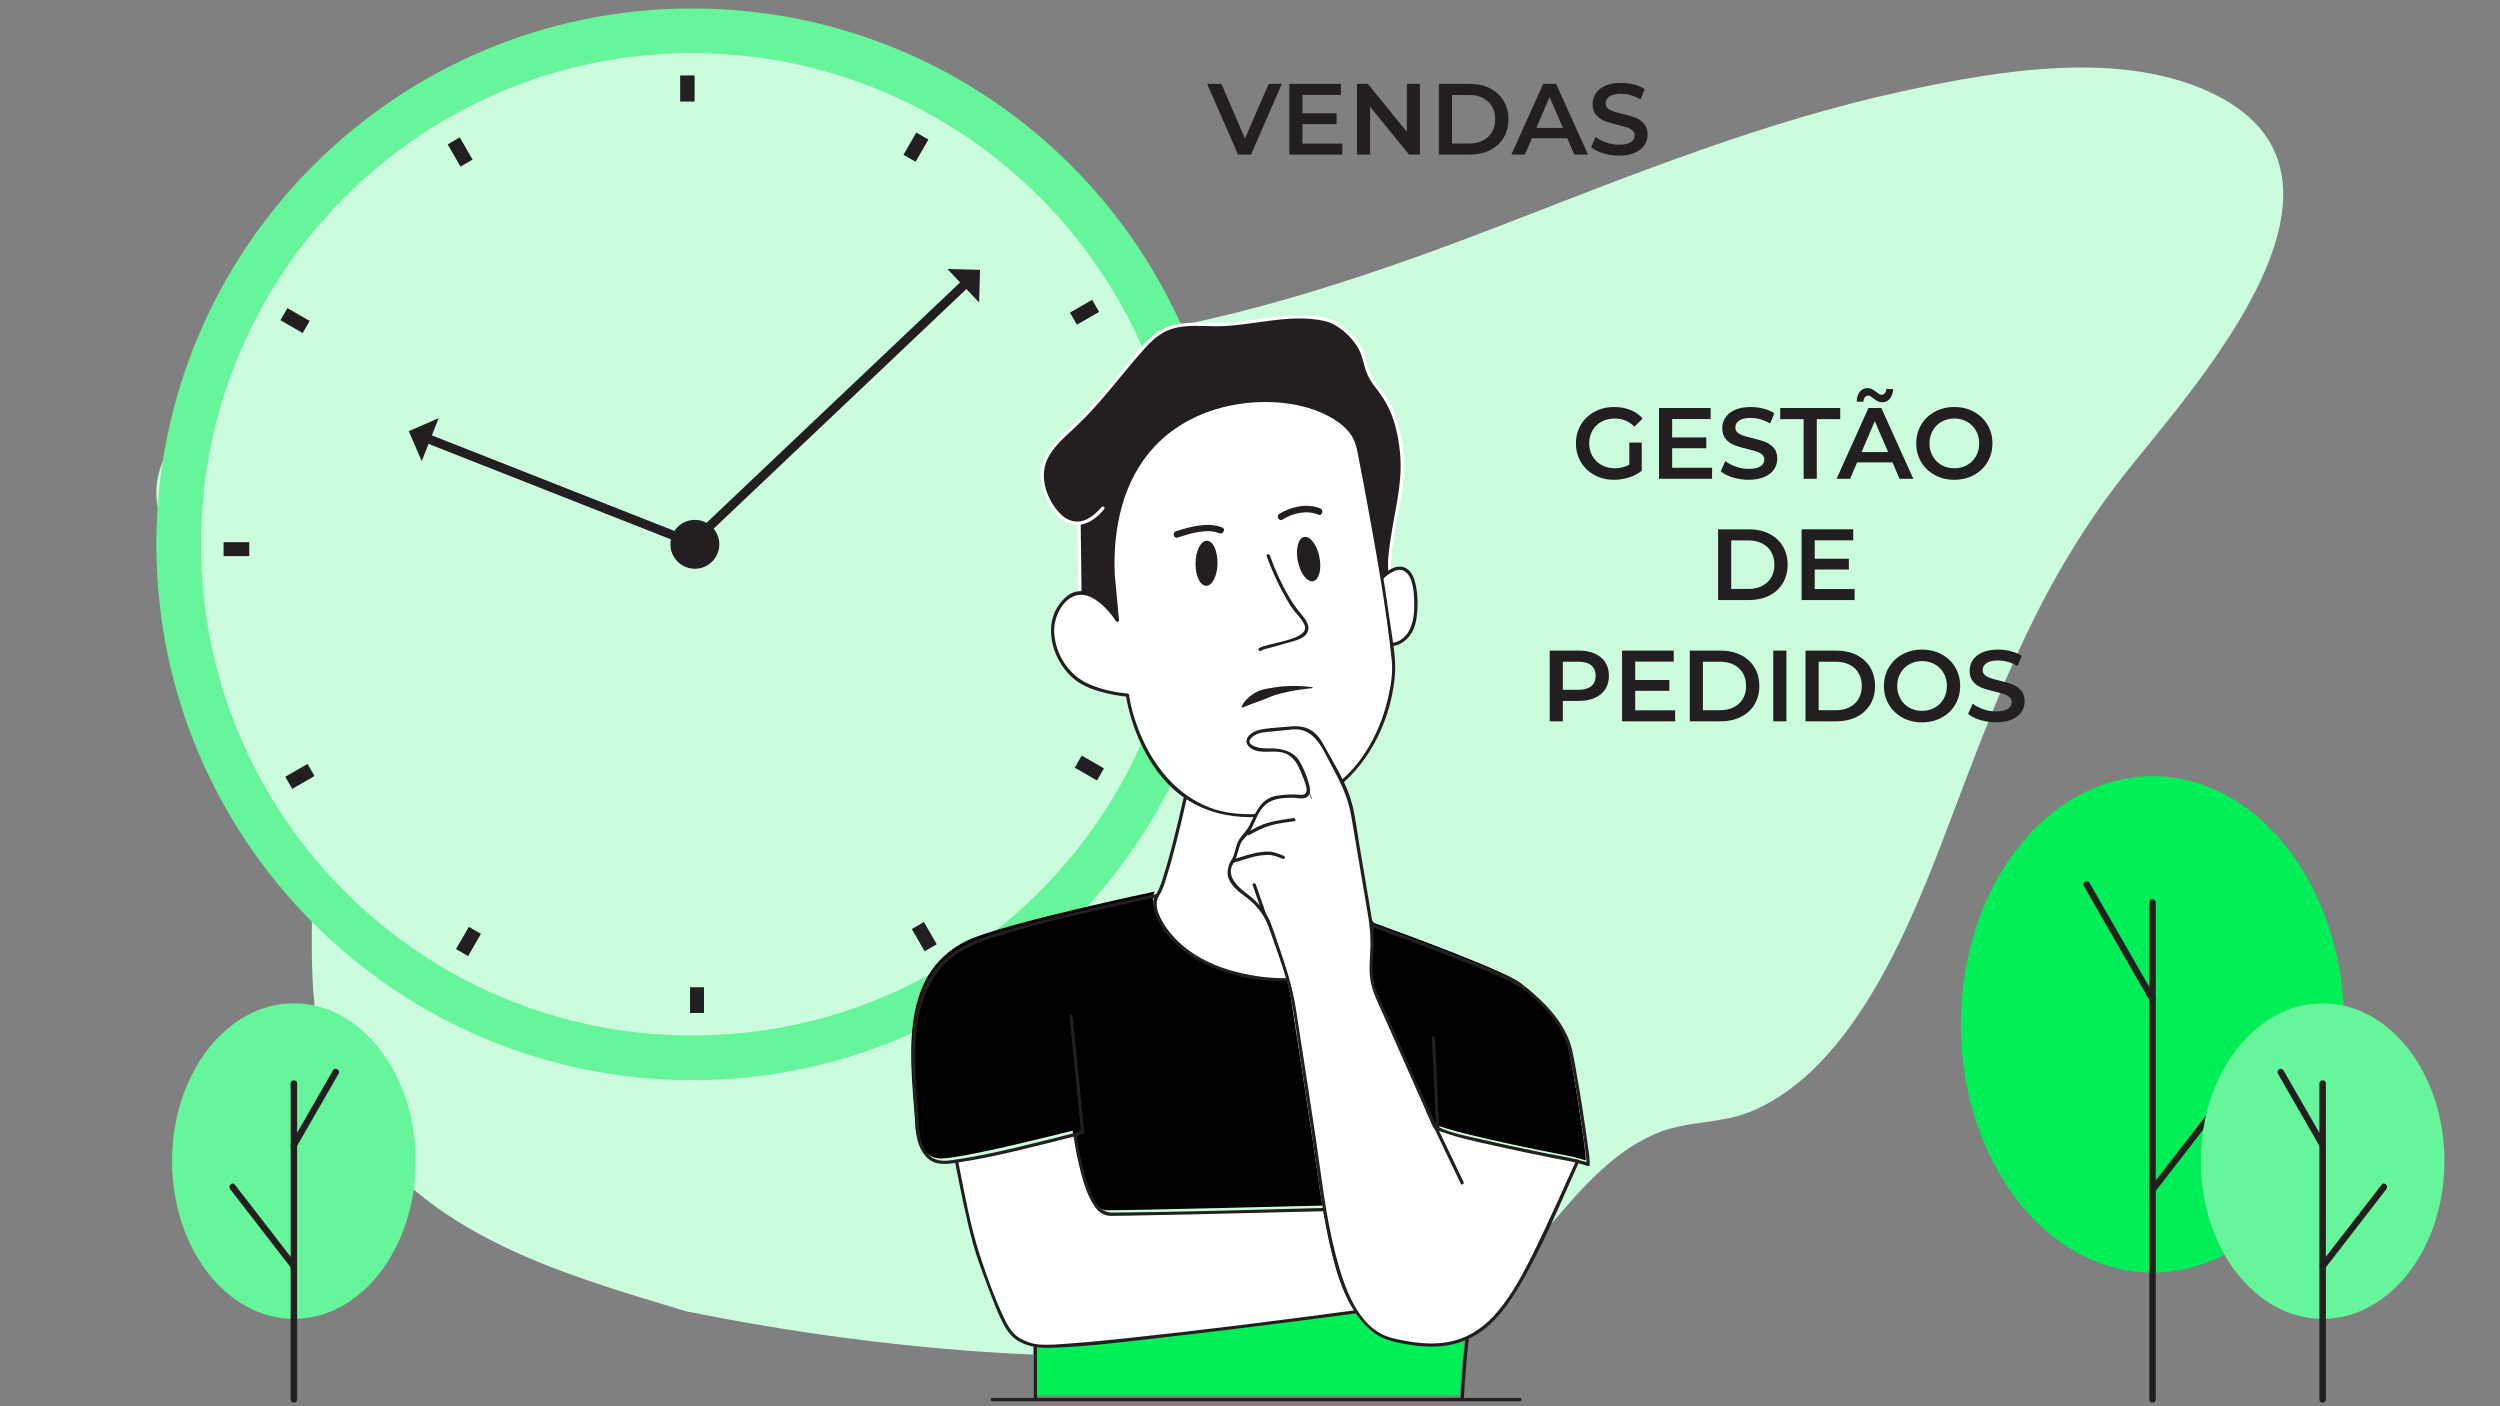 <?xml version="1.0" encoding="UTF-8" standalone="no"?>
<svg
   xmlns:dc="http://purl.org/dc/elements/1.1/"
   xmlns:cc="http://creativecommons.org/ns#"
   xmlns:rdf="http://www.w3.org/1999/02/22-rdf-syntax-ns#"
   xmlns:svg="http://www.w3.org/2000/svg"
   xmlns="http://www.w3.org/2000/svg"
   viewBox="0 0 2560 1440"
   height="1440"
   width="2560"
   xml:space="preserve"
   id="svg2"
   version="1.1"><rect x="0" y="0" width="2560" height="1440" fill="#808080" stroke="none"/><defs
     id="defs6"><clipPath
       id="clipPath18"
       clipPathUnits="userSpaceOnUse"><path
         id="path16"
         d="M 0,1080 H 1920 V 0 H 0 Z" /></clipPath><clipPath
       id="clipPath30"
       clipPathUnits="userSpaceOnUse"><path
         id="path28"
         d="M 0,1080 H 1920 V 0 H 0 Z" /></clipPath><clipPath
       id="clipPath54"
       clipPathUnits="userSpaceOnUse"><path
         id="path52"
         d="M 0,1080 H 1920 V 0 H 0 Z" /></clipPath><clipPath
       id="clipPath78"
       clipPathUnits="userSpaceOnUse"><path
         id="path76"
         d="M 0,1080 H 1920 V 0 H 0 Z" /></clipPath><clipPath
       id="clipPath102"
       clipPathUnits="userSpaceOnUse"><path
         id="path100"
         d="M 0,1080 H 1920 V 0 H 0 Z" /></clipPath><clipPath
       id="clipPath184"
       clipPathUnits="userSpaceOnUse"><path
         id="path182"
         d="M 0,1080 H 1920 V 0 H 0 Z" /></clipPath><clipPath
       id="clipPath262"
       clipPathUnits="userSpaceOnUse"><path
         id="path260"
         d="M 0,1080 H 1920 V 0 H 0 Z" /></clipPath><clipPath
       id="clipPath282"
       clipPathUnits="userSpaceOnUse"><path
         id="path280"
         d="M 0,1080 H 1920 V 0 H 0 Z" /></clipPath></defs><g
     transform="matrix(1.333,0,0,-1.333,0,1440)"
     id="g10"><g
       id="g12"><g
         clip-path="url(#clipPath18)"
         id="g14"><g
           transform="translate(527.183,72.907)"
           id="g20"><path
             id="path22"
             style="fill:#ccfcde;fill-opacity:1;fill-rule:nonzero;stroke:none"
             d="m 0,0 c -100.889,30.461 -210.632,61.029 -264.536,161.724 -28.397,53.045 -22.579,113.707 -22.77,171.68 -0.192,58.225 -7.778,113.199 -38.001,164.003 -22.273,37.441 -66.187,70.886 -78.951,113.067 -27.497,90.861 154.565,148.79 215.389,167.329 106.609,32.494 191.273,-9.223 295.762,-27.886 182.431,-32.585 354.544,20.622 523.318,85.951 99.63,38.564 199.409,78.727 304.15,101.393 73.573,15.922 170.036,32.788 240.862,-3.01 C 1302.171,870.088 1161.237,713.5 1108.777,647.937 1040.126,562.14 1008.918,477.002 970.523,375.799 942.29,301.383 897.901,185.796 816.993,153.158 c -21.925,-8.844 -46.252,-6.825 -68.32,-15.126 -35.557,-13.375 -62.237,-44.891 -86.001,-73.106 -0.006,-0.009 -0.013,-0.017 -0.02,-0.025 C 642.107,40.456 629.818,12.816 595.319,0 537.647,-21.425 327.667,-65.798 0,0" /></g></g></g><g
       id="g24"><g
         clip-path="url(#clipPath30)"
         id="g26"><g
           transform="translate(132.168,188.335)"
           id="g32"><path
             id="path34"
             style="fill:#66f59b;fill-opacity:1;fill-rule:nonzero;stroke:none"
             d="m 0,0 c 0,-66.935 41.898,-121.197 93.581,-121.197 51.682,0 93.581,54.262 93.581,121.197 0,66.932 -41.899,121.196 -93.581,121.196 C 41.898,121.196 0,66.932 0,0" /></g><g
           transform="translate(228.25,5.224)"
           id="g36"><path
             id="path38"
             style="fill:#231f20;fill-opacity:1;fill-rule:nonzero;stroke:none"
             d="m 0,0 v 138.775 103.967 c 0,3.225 -5,3.225 -5,0 V 103.967 0 c 0,-3.225 5,-3.225 5,0" /></g><g
           transform="translate(227.517,109.332)"
           id="g40"><path
             id="path42"
             style="fill:#231f20;fill-opacity:1;fill-rule:nonzero;stroke:none"
             d="M 0,0 C -15.715,20.314 -31.43,40.629 -47.145,60.942 -49.116,63.49 -52.627,59.923 -50.68,57.407 -34.965,37.093 -19.25,16.779 -3.535,-3.535 -1.564,-6.083 1.947,-2.516 0,0" /></g><g
           transform="translate(227.908,199.441)"
           id="g44"><path
             id="path46"
             style="fill:#231f20;fill-opacity:1;fill-rule:nonzero;stroke:none"
             d="m 0,0 c 10.732,18.675 21.464,37.351 32.197,56.025 1.609,2.801 -2.712,5.318 -4.318,2.524 C 17.147,39.874 6.415,21.198 -4.317,2.523 -5.927,-0.277 -1.606,-2.794 0,0" /></g></g></g><g
       id="g48"><g
         clip-path="url(#clipPath54)"
         id="g50"><g
           transform="translate(1800.796,293.325)"
           id="g56"><path
             id="path58"
             style="fill:#00ef58;fill-opacity:1;fill-rule:nonzero;stroke:none"
             d="m 0,0 c 0,-105.312 -65.922,-190.687 -147.238,-190.687 -81.317,0 -147.237,85.375 -147.237,190.687 0,105.316 65.92,190.689 147.237,190.689 C -65.922,190.689 0,105.316 0,0" /></g><g
           transform="translate(1656.058,5.224)"
           id="g60"><path
             id="path62"
             style="fill:#231f20;fill-opacity:1;fill-rule:nonzero;stroke:none"
             d="m 0,0 v 107.107 191.397 83.421 c 0,3.224 -5,3.224 -5,0 V 274.817 83.421 0 c 0,-3.225 5,-3.225 5,0" /></g><g
           transform="translate(1655.325,164.477)"
           id="g64"><path
             id="path66"
             style="fill:#231f20;fill-opacity:1;fill-rule:nonzero;stroke:none"
             d="m 0,0 c 24.726,31.962 49.451,63.924 74.177,95.887 1.947,2.515 -1.565,6.083 -3.535,3.535 C 45.916,67.46 21.19,35.498 -3.535,3.535 -5.481,1.02 -1.971,-2.548 0,0" /></g><g
           transform="translate(1655.717,314.049)"
           id="g68"><path
             id="path70"
             style="fill:#231f20;fill-opacity:1;fill-rule:nonzero;stroke:none"
             d="m 0,0 c -16.887,29.383 -33.771,58.767 -50.658,88.149 -1.606,2.794 -5.926,0.278 -4.317,-2.523 C -38.09,56.243 -21.203,26.859 -4.318,-2.523 -2.712,-5.317 1.609,-2.801 0,0" /></g></g></g><g
       id="g72"><g
         clip-path="url(#clipPath78)"
         id="g74"><g
           transform="translate(1877.808,188.335)"
           id="g80"><path
             id="path82"
             style="fill:#66f59b;fill-opacity:1;fill-rule:nonzero;stroke:none"
             d="m 0,0 c 0,-66.935 -41.898,-121.197 -93.581,-121.197 -51.682,0 -93.58,54.262 -93.58,121.197 0,66.932 41.898,121.196 93.58,121.196 C -41.898,121.196 0,66.932 0,0" /></g><g
           transform="translate(1786.727,5.224)"
           id="g84"><path
             id="path86"
             style="fill:#231f20;fill-opacity:1;fill-rule:nonzero;stroke:none"
             d="m 0,0 v 138.775 103.967 c 0,3.225 -5,3.225 -5,0 V 103.967 0 c 0,-3.225 5,-3.225 5,0" /></g><g
           transform="translate(1785.994,105.797)"
           id="g88"><path
             id="path90"
             style="fill:#231f20;fill-opacity:1;fill-rule:nonzero;stroke:none"
             d="m 0,0 c 15.715,20.314 31.431,40.628 47.146,60.942 1.946,2.516 -1.565,6.083 -3.536,3.536 C 27.895,44.164 12.18,23.85 -3.535,3.535 -5.482,1.02 -1.971,-2.548 0,0" /></g><g
           transform="translate(1786.385,201.965)"
           id="g92"><path
             id="path94"
             style="fill:#231f20;fill-opacity:1;fill-rule:nonzero;stroke:none"
             d="m 0,0 c -10.732,18.675 -21.465,37.351 -32.197,56.025 -1.606,2.794 -5.926,0.278 -4.317,-2.523 C -25.781,34.827 -15.049,16.151 -4.316,-2.523 -2.711,-5.317 1.609,-2.801 0,0" /></g></g></g><g
       id="g96"><g
         clip-path="url(#clipPath102)"
         id="g98"><g
           transform="translate(943.379,662.128)"
           id="g104"><path
             id="path106"
             style="fill:#66f59b;fill-opacity:1;fill-rule:nonzero;stroke:none"
             d="m 0,0 c 0,-227.337 -184.294,-411.632 -411.631,-411.632 -227.336,0 -411.631,184.295 -411.631,411.632 0,227.336 184.295,411.63 411.631,411.63 C -184.294,411.63 0,227.336 0,0" /></g><g
           transform="translate(909.076,662.128)"
           id="g108"><path
             id="path110"
             style="fill:#ccfcde;fill-opacity:1;fill-rule:nonzero;stroke:none"
             d="m 0,0 c 0,-208.394 -168.936,-377.329 -377.328,-377.329 -208.393,0 -377.328,168.935 -377.328,377.329 0,208.393 168.935,377.328 377.328,377.328 C -168.936,377.328 0,208.393 0,0" /></g><g
           transform="translate(534.076,660.747)"
           id="g112"><path
             id="path114"
             style="fill:#231f20;fill-opacity:1;fill-rule:nonzero;stroke:none"
             d="m 0,0 208.297,197.479 9.784,-10.319 0.669,25.068 -25.068,0.668 9.783,-10.32 L -4.83,5.096 Z" /></g><g
           transform="translate(532.948,666.56)"
           id="g116"><path
             id="path118"
             style="fill:#231f20;fill-opacity:1;fill-rule:nonzero;stroke:none"
             d="m 0,0 -201.166,79.249 5.211,13.231 -22.997,-9.997 10,-22.997 5.211,13.23 201.167,-79.249 z" /></g><g
           transform="translate(533.412,1002.413)"
           id="g120"><path
             id="path122"
             style="fill:#231f20;fill-opacity:1;fill-rule:nonzero;stroke:none"
             d="m 0,0 h -10.733 l 0.001,19.725 h 10.731 z" /></g><g
           transform="translate(360.167,368.264)"
           id="g124"><path
             id="path126"
             style="fill:#231f20;fill-opacity:1;fill-rule:nonzero;stroke:none"
             d="m 0,0 9.294,-5.367 -9.862,-17.08 -9.294,5.365 z" /></g><g
           transform="translate(827.274,830.83)"
           id="g128"><path
             id="path130"
             style="fill:#231f20;fill-opacity:1;fill-rule:nonzero;stroke:none"
             d="m 0,0 -5.366,9.295 17.082,9.861 5.366,-9.293 z" /></g><g
           transform="translate(191.465,663.79)"
           id="g132"><path
             id="path134"
             style="fill:#231f20;fill-opacity:1;fill-rule:nonzero;stroke:none"
             d="M 0,0 V -10.732 L -19.725,-10.731 -19.726,0 Z" /></g><g
           transform="translate(825.612,490.547)"
           id="g136"><path
             id="path138"
             style="fill:#231f20;fill-opacity:1;fill-rule:nonzero;stroke:none"
             d="M 0,0 5.366,9.293 22.45,-0.57 17.083,-9.861 Z" /></g><g
           transform="translate(363.047,957.653)"
           id="g140"><path
             id="path142"
             style="fill:#231f20;fill-opacity:1;fill-rule:nonzero;stroke:none"
             d="m 0,0 -9.294,-5.365 -9.863,17.082 9.294,5.367 z" /></g><g
           transform="translate(530.085,321.844)"
           id="g144"><path
             id="path146"
             style="fill:#231f20;fill-opacity:1;fill-rule:nonzero;stroke:none"
             d="M 0,0 H 10.732 V -19.725 L 0.001,-19.727 Z" /></g><g
           transform="translate(703.33,955.991)"
           id="g148"><path
             id="path150"
             style="fill:#231f20;fill-opacity:1;fill-rule:nonzero;stroke:none"
             d="M 0,0 -9.294,5.366 0.568,22.449 9.862,17.083 Z" /></g><g
           transform="translate(236.223,493.426)"
           id="g152"><path
             id="path154"
             style="fill:#231f20;fill-opacity:1;fill-rule:nonzero;stroke:none"
             d="m 0,0 5.366,-9.293 -17.083,-9.865 -5.366,9.295 z" /></g><g
           transform="translate(872.033,660.465)"
           id="g156"><path
             id="path158"
             style="fill:#231f20;fill-opacity:1;fill-rule:nonzero;stroke:none"
             d="m 0,0 v 10.731 l 19.726,10e-4 V 0 Z" /></g><g
           transform="translate(237.886,833.71)"
           id="g160"><path
             id="path162"
             style="fill:#231f20;fill-opacity:1;fill-rule:nonzero;stroke:none"
             d="m 0,0 -5.366,-9.294 -17.083,9.861 5.366,9.295 z" /></g><g
           transform="translate(700.45,366.603)"
           id="g164"><path
             id="path166"
             style="fill:#231f20;fill-opacity:1;fill-rule:nonzero;stroke:none"
             d="m 0,0 9.294,5.365 9.863,-17.082 -9.295,-5.369 z" /></g><path
           id="path168"
           style="fill:#231f20;fill-opacity:1;fill-rule:nonzero;stroke:none"
           d="M 533.412,1002.412 H 522.68 v 19.726 h 10.732 z" /><g
           transform="translate(552.054,662.127)"
           id="g170"><path
             id="path172"
             style="fill:#231f20;fill-opacity:1;fill-rule:nonzero;stroke:none"
             d="m 0,0 c 0,-10.089 -8.179,-18.269 -18.269,-18.269 -10.089,0 -18.268,8.18 -18.268,18.269 0,10.089 8.179,18.268 18.268,18.268 C -8.179,18.268 0,10.089 0,0" /></g><g
           transform="translate(552.054,662.127)"
           id="g174"><path
             id="path176"
             style="fill:none;stroke:#231f20;stroke-width:1;stroke-linecap:butt;stroke-linejoin:miter;stroke-miterlimit:10;stroke-dasharray:none;stroke-opacity:1"
             d="m 0,0 c 0,-10.089 -8.179,-18.269 -18.269,-18.269 -10.089,0 -18.268,8.18 -18.268,18.269 0,10.089 8.179,18.268 18.268,18.268 C -8.179,18.268 0,10.089 0,0 Z" /></g></g></g><g
       id="g178"><g
         clip-path="url(#clipPath184)"
         id="g180"><g
           transform="translate(1251.616,740.277)"
           id="g186"><path
             id="path188"
             style="fill:#231f20;fill-opacity:1;fill-rule:nonzero;stroke:none"
             d="m 0,0 h 9.55 v -21.662 c -2.795,-2.226 -6.056,-3.934 -9.782,-5.124 -3.728,-1.19 -7.559,-1.786 -11.492,-1.786 -5.539,0 -10.533,1.204 -14.984,3.611 -4.452,2.406 -7.946,5.732 -10.481,9.976 -2.538,4.244 -3.805,9.032 -3.805,14.364 0,5.33 1.267,10.119 3.805,14.363 2.535,4.244 6.042,7.57 10.52,9.977 4.476,2.406 9.511,3.61 15.101,3.61 4.553,0 8.695,-0.751 12.422,-2.251 3.727,-1.502 6.858,-3.702 9.395,-6.6 L 3.882,12.267 c -4.142,4.14 -9.136,6.211 -14.985,6.211 -3.831,0 -7.233,-0.803 -10.209,-2.407 -2.977,-1.605 -5.306,-3.856 -6.988,-6.755 -1.682,-2.899 -2.523,-6.211 -2.523,-9.937 0,-3.624 0.841,-6.885 2.523,-9.783 1.682,-2.899 4.011,-5.177 6.988,-6.832 2.976,-1.658 6.353,-2.485 10.132,-2.485 4.243,0 7.97,0.932 11.18,2.795 z" /></g><g
           transform="translate(1315.203,720.944)"
           id="g190"><path
             id="path192"
             style="fill:#231f20;fill-opacity:1;fill-rule:nonzero;stroke:none"
             d="M 0,0 V -8.463 H -40.762 V 45.885 H -1.087 V 37.422 H -30.668 V 23.292 H -4.426 V 14.984 H -30.668 L -30.668,0 Z" /></g><g
           transform="translate(1331.157,713.491)"
           id="g194"><path
             id="path196"
             style="fill:#231f20;fill-opacity:1;fill-rule:nonzero;stroke:none"
             d="m 0,0 c -3.908,1.19 -7.001,2.769 -9.277,4.736 l 3.493,7.842 C -3.559,10.817 -0.828,9.381 2.407,8.269 5.642,7.155 8.89,6.6 12.151,6.6 c 4.037,0 7.052,0.646 9.045,1.941 1.992,1.292 2.99,3.001 2.99,5.124 0,1.552 -0.558,2.834 -1.67,3.843 -1.114,1.009 -2.524,1.798 -4.232,2.368 -1.708,0.569 -4.037,1.215 -6.987,1.941 -4.142,0.983 -7.492,1.966 -10.055,2.95 -2.561,0.983 -4.763,2.524 -6.598,4.62 -1.838,2.096 -2.757,4.93 -2.757,8.502 0,3.001 0.815,5.732 2.446,8.191 1.63,2.457 4.088,4.412 7.375,5.861 3.287,1.449 7.311,2.174 12.073,2.174 3.313,0 6.573,-0.415 9.783,-1.242 3.208,-0.829 5.978,-2.019 8.308,-3.571 L 28.688,41.46 c -2.381,1.397 -4.866,2.457 -7.453,3.183 -2.589,0.724 -5.099,1.087 -7.531,1.087 -3.986,0 -6.949,-0.673 -8.89,-2.019 -1.941,-1.346 -2.912,-3.132 -2.912,-5.357 0,-1.553 0.556,-2.821 1.669,-3.804 1.114,-0.984 2.524,-1.76 4.232,-2.329 1.708,-0.571 4.038,-1.217 6.988,-1.941 4.037,-0.932 7.349,-1.903 9.938,-2.912 2.587,-1.009 4.8,-2.55 6.638,-4.619 1.837,-2.071 2.756,-4.866 2.756,-8.386 0,-3.002 -0.815,-5.719 -2.445,-8.152 C 30.047,3.778 27.574,1.837 24.263,0.388 20.95,-1.06 16.912,-1.786 12.151,-1.786 7.958,-1.786 3.908,-1.19 0,0" /></g><g
           transform="translate(1385.545,758.289)"
           id="g198"><path
             id="path200"
             style="fill:#231f20;fill-opacity:1;fill-rule:nonzero;stroke:none"
             d="M 0,0 H -18.013 V 8.541 H 28.105 V 0 H 10.093 V -45.808 H 0 Z" /></g><g
           transform="translate(1450.452,732.979)"
           id="g202"><path
             id="path204"
             style="fill:#231f20;fill-opacity:1;fill-rule:nonzero;stroke:none"
             d="M 0,0 -10.248,23.758 -20.419,0 Z m -7.958,39.053 c -0.958,0.517 -2.135,1.293 -3.532,2.329 -0.829,0.672 -1.515,1.177 -2.058,1.514 -0.544,0.336 -1.075,0.505 -1.592,0.505 -1.087,0 -1.979,-0.415 -2.678,-1.242 -0.699,-0.829 -1.075,-1.968 -1.126,-3.417 h -5.202 c 0.051,3.157 0.841,5.68 2.369,7.571 1.525,1.888 3.532,2.833 6.016,2.833 1.293,0 2.419,-0.259 3.377,-0.776 0.958,-0.518 2.136,-1.295 3.533,-2.329 0.828,-0.674 1.514,-1.178 2.058,-1.515 0.543,-0.337 1.073,-0.504 1.592,-0.504 1.087,0 1.979,0.388 2.678,1.165 0.699,0.776 1.074,1.863 1.126,3.26 H 3.805 C 3.7,45.393 2.898,42.935 1.397,41.072 -0.104,39.208 -2.096,38.276 -4.58,38.276 c -1.295,0 -2.421,0.259 -3.378,0.777 M 3.339,-7.919 h -27.174 l -5.357,-12.578 h -10.405 l 24.457,54.348 h 9.939 L 19.333,-20.497 H 8.773 Z" /></g><g
           transform="translate(1511.089,723.001)"
           id="g206"><path
             id="path208"
             style="fill:#231f20;fill-opacity:1;fill-rule:nonzero;stroke:none"
             d="m 0,0 c 2.898,1.631 5.176,3.908 6.833,6.833 1.655,2.923 2.484,6.197 2.484,9.821 0,3.622 -0.829,6.897 -2.484,9.822 -1.657,2.923 -3.935,5.201 -6.833,6.832 -2.899,1.63 -6.16,2.445 -9.782,2.445 -3.624,0 -6.885,-0.815 -9.782,-2.445 -2.9,-1.631 -5.177,-3.909 -6.833,-6.832 -1.658,-2.925 -2.485,-6.2 -2.485,-9.822 0,-3.624 0.827,-6.898 2.485,-9.821 1.656,-2.925 3.933,-5.202 6.833,-6.833 2.897,-1.63 6.158,-2.445 9.782,-2.445 3.622,0 6.883,0.815 9.782,2.445 m -24.767,-7.686 c -4.452,2.407 -7.946,5.745 -10.481,10.016 -2.537,4.27 -3.805,9.045 -3.805,14.324 0,5.28 1.268,10.054 3.805,14.325 2.535,4.27 6.029,7.608 10.481,10.015 4.452,2.407 9.446,3.61 14.985,3.61 5.538,0 10.532,-1.203 14.984,-3.61 4.451,-2.407 7.945,-5.733 10.482,-9.976 2.535,-4.245 3.804,-9.034 3.804,-14.364 0,-5.332 -1.269,-10.12 -3.804,-14.363 -2.537,-4.245 -6.031,-7.57 -10.482,-9.977 -4.452,-2.407 -9.446,-3.61 -14.984,-3.61 -5.539,0 -10.533,1.203 -14.985,3.61" /></g><g
           transform="translate(1343.115,627.854)"
           id="g210"><path
             id="path212"
             style="fill:#231f20;fill-opacity:1;fill-rule:nonzero;stroke:none"
             d="m 0,0 c 3.985,0 7.493,0.763 10.521,2.29 3.028,1.526 5.357,3.7 6.987,6.522 1.631,2.821 2.446,6.095 2.446,9.822 0,3.726 -0.815,6.999 -2.446,9.821 -1.63,2.82 -3.959,4.995 -6.987,6.522 C 7.493,36.503 3.985,37.267 0,37.267 H -13.198 V 0 Z M -23.292,45.808 H 0.466 c 5.797,0 10.947,-1.126 15.451,-3.378 4.503,-2.251 7.997,-5.434 10.481,-9.55 2.485,-4.114 3.727,-8.864 3.727,-14.246 C 30.125,13.25 28.883,8.501 26.398,4.387 23.914,0.271 20.42,-2.912 15.917,-5.163 11.413,-7.415 6.263,-8.541 0.466,-8.541 h -23.758 z" /></g><g
           transform="translate(1424.715,627.776)"
           id="g214"><path
             id="path216"
             style="fill:#231f20;fill-opacity:1;fill-rule:nonzero;stroke:none"
             d="M 0,0 V -8.463 H -40.762 V 45.885 H -1.087 V 37.422 H -30.668 V 23.292 H -4.426 V 14.984 H -30.668 L -30.668,0 Z" /></g><g
           transform="translate(1222.386,553.164)"
           id="g218"><path
             id="path220"
             style="fill:#231f20;fill-opacity:1;fill-rule:nonzero;stroke:none"
             d="m 0,0 c 2.277,1.863 3.416,4.529 3.416,7.997 0,3.468 -1.139,6.134 -3.416,7.997 -2.278,1.863 -5.616,2.795 -10.016,2.795 h -11.8 V -2.795 h 11.8 c 4.4,0 7.738,0.932 10.016,2.795 M 2.757,25 C 6.25,23.447 8.929,21.222 10.792,18.323 12.655,15.424 13.587,11.982 13.587,7.997 13.587,4.062 12.655,0.633 10.792,-2.29 8.929,-5.215 6.25,-7.453 2.757,-9.006 -0.737,-10.559 -4.84,-11.336 -9.55,-11.336 H -21.816 V -27.019 H -31.91 V 27.33 h 22.36 c 4.71,0 8.813,-0.777 12.307,-2.33" /></g><g
           transform="translate(1286.828,534.607)"
           id="g222"><path
             id="path224"
             style="fill:#231f20;fill-opacity:1;fill-rule:nonzero;stroke:none"
             d="M 0,0 V -8.463 H -40.762 V 45.886 H -1.087 V 37.423 H -30.668 V 23.292 h 26.242 v -8.307 h -26.242 l 0,-14.985 z" /></g><g
           transform="translate(1321.377,534.686)"
           id="g226"><path
             id="path228"
             style="fill:#231f20;fill-opacity:1;fill-rule:nonzero;stroke:none"
             d="m 0,0 c 3.985,0 7.493,0.764 10.521,2.291 3.028,1.525 5.357,3.699 6.987,6.521 1.631,2.82 2.446,6.095 2.446,9.822 0,3.727 -0.815,6.999 -2.446,9.821 -1.63,2.82 -3.959,4.995 -6.987,6.522 C 7.493,36.503 3.985,37.267 0,37.267 H -13.198 V 0 Z M -23.292,45.808 H 0.466 c 5.797,0 10.947,-1.127 15.451,-3.378 4.503,-2.251 7.997,-5.434 10.481,-9.55 2.485,-4.115 3.727,-8.864 3.727,-14.246 C 30.125,13.25 28.883,8.501 26.398,4.386 23.914,0.271 20.42,-2.912 15.917,-5.162 11.413,-7.414 6.263,-8.541 0.466,-8.541 h -23.758 z" /></g><path
           id="path230"
           style="fill:#231f20;fill-opacity:1;fill-rule:nonzero;stroke:none"
           d="m 1362.215,580.494 h 10.094 v -54.349 h -10.094 z" /><g
           transform="translate(1410.273,534.686)"
           id="g232"><path
             id="path234"
             style="fill:#231f20;fill-opacity:1;fill-rule:nonzero;stroke:none"
             d="m 0,0 c 3.985,0 7.493,0.764 10.521,2.291 3.028,1.525 5.357,3.699 6.987,6.521 1.631,2.82 2.446,6.095 2.446,9.822 0,3.727 -0.815,6.999 -2.446,9.821 -1.63,2.82 -3.959,4.995 -6.987,6.522 C 7.493,36.503 3.985,37.267 0,37.267 H -13.198 V 0 Z M -23.292,45.808 H 0.466 c 5.797,0 10.947,-1.127 15.451,-3.378 4.503,-2.251 7.997,-5.434 10.481,-9.55 2.485,-4.115 3.727,-8.864 3.727,-14.246 C 30.125,13.25 28.883,8.501 26.398,4.386 23.914,0.271 20.42,-2.912 15.917,-5.162 11.413,-7.414 6.263,-8.541 0.466,-8.541 h -23.758 z" /></g><g
           transform="translate(1486.282,536.666)"
           id="g236"><path
             id="path238"
             style="fill:#231f20;fill-opacity:1;fill-rule:nonzero;stroke:none"
             d="m 0,0 c 2.898,1.631 5.176,3.907 6.833,6.832 1.655,2.923 2.484,6.197 2.484,9.822 0,3.621 -0.829,6.896 -2.484,9.82 -1.657,2.924 -3.935,5.202 -6.833,6.833 -2.899,1.63 -6.16,2.445 -9.782,2.445 -3.624,0 -6.885,-0.815 -9.782,-2.445 -2.9,-1.631 -5.177,-3.909 -6.833,-6.833 -1.658,-2.924 -2.485,-6.199 -2.485,-9.82 0,-3.625 0.827,-6.899 2.485,-9.822 1.656,-2.925 3.933,-5.201 6.833,-6.832 2.897,-1.631 6.158,-2.445 9.782,-2.445 3.622,0 6.883,0.814 9.782,2.445 m -24.767,-7.687 c -4.452,2.408 -7.946,5.746 -10.481,10.015 -2.537,4.271 -3.805,9.046 -3.805,14.326 0,5.279 1.268,10.054 3.805,14.324 2.535,4.27 6.029,7.608 10.481,10.016 4.452,2.406 9.446,3.609 14.985,3.609 5.538,0 10.532,-1.203 14.984,-3.609 4.451,-2.408 7.945,-5.734 10.482,-9.977 2.535,-4.245 3.804,-9.033 3.804,-14.363 0,-5.332 -1.269,-10.121 -3.804,-14.365 -2.537,-4.244 -6.031,-7.568 -10.482,-9.976 -4.452,-2.407 -9.446,-3.61 -14.984,-3.61 -5.539,0 -10.533,1.203 -14.985,3.61" /></g><g
           transform="translate(1521.181,527.154)"
           id="g240"><path
             id="path242"
             style="fill:#231f20;fill-opacity:1;fill-rule:nonzero;stroke:none"
             d="m 0,0 c -3.908,1.189 -7.001,2.77 -9.277,4.736 l 3.493,7.842 C -3.559,10.818 -0.828,9.381 2.407,8.27 5.642,7.156 8.89,6.6 12.151,6.6 c 4.037,0 7.052,0.646 9.045,1.941 1.992,1.293 2.99,3.002 2.99,5.124 0,1.552 -0.558,2.834 -1.67,3.842 -1.114,1.01 -2.524,1.799 -4.232,2.369 -1.708,0.569 -4.037,1.215 -6.987,1.941 -4.142,0.983 -7.492,1.966 -10.055,2.95 -2.561,0.983 -4.763,2.524 -6.598,4.619 -1.838,2.097 -2.757,4.931 -2.757,8.502 0,3.002 0.815,5.733 2.446,8.192 1.63,2.457 4.088,4.412 7.375,5.861 3.287,1.449 7.311,2.174 12.073,2.174 3.313,0 6.573,-0.414 9.783,-1.242 3.208,-0.829 5.978,-2.018 8.308,-3.571 L 28.688,41.46 c -2.381,1.397 -4.866,2.457 -7.453,3.183 -2.589,0.724 -5.099,1.087 -7.531,1.087 -3.986,0 -6.949,-0.674 -8.89,-2.019 -1.941,-1.346 -2.912,-3.131 -2.912,-5.356 0,-1.554 0.556,-2.822 1.669,-3.805 1.114,-0.984 2.524,-1.76 4.232,-2.33 1.708,-0.57 4.038,-1.217 6.988,-1.94 4.037,-0.932 7.349,-1.903 9.938,-2.911 2.587,-1.01 4.8,-2.551 6.638,-4.62 1.837,-2.072 2.756,-4.867 2.756,-8.386 0,-3.002 -0.815,-5.718 -2.445,-8.152 C 30.047,3.777 27.574,1.838 24.263,0.389 20.95,-1.061 16.912,-1.785 12.151,-1.785 7.958,-1.785 3.908,-1.189 0,0" /></g></g></g><g
       transform="translate(984.692,1015.83)"
       id="g244"><path
         id="path246"
         style="fill:#231f20;fill-opacity:1;fill-rule:nonzero;stroke:none"
         d="m 0,0 -23.681,-54.348 h -9.937 L -57.377,0 H -46.43 L -28.339,-41.926 -10.094,0 Z" /></g><g
       transform="translate(1031.198,969.945)"
       id="g248"><path
         id="path250"
         style="fill:#231f20;fill-opacity:1;fill-rule:nonzero;stroke:none"
         d="M 0,0 V -8.463 H -40.762 V 45.885 H -1.087 V 37.422 H -30.668 V 23.292 H -4.426 V 14.984 H -30.668 L -30.668,0 Z" /></g><g
       transform="translate(1090.748,1015.83)"
       id="g252"><path
         id="path254"
         style="fill:#231f20;fill-opacity:1;fill-rule:nonzero;stroke:none"
         d="m 0,0 v -54.348 h -8.308 l -29.969,36.801 V -54.348 H -48.293 V 0 h 8.308 l 29.969,-36.801 V 0 Z" /></g><g
       id="g256"><g
         clip-path="url(#clipPath262)"
         id="g258"><g
           transform="translate(1128.636,970.023)"
           id="g264"><path
             id="path266"
             style="fill:#231f20;fill-opacity:1;fill-rule:nonzero;stroke:none"
             d="m 0,0 c 3.985,0 7.493,0.763 10.521,2.29 3.028,1.526 5.357,3.7 6.987,6.522 1.631,2.821 2.446,6.095 2.446,9.822 0,3.726 -0.815,6.999 -2.446,9.821 -1.63,2.82 -3.959,4.995 -6.987,6.522 C 7.493,36.503 3.985,37.267 0,37.267 H -13.198 V 0 Z M -23.292,45.808 H 0.466 c 5.797,0 10.947,-1.126 15.451,-3.378 4.503,-2.251 7.997,-5.434 10.481,-9.55 2.485,-4.114 3.727,-8.864 3.727,-14.246 C 30.125,13.25 28.883,8.501 26.398,4.387 23.914,0.271 20.42,-2.912 15.917,-5.163 11.413,-7.415 6.263,-8.541 0.466,-8.541 h -23.758 z" /></g><g
           transform="translate(1200.607,981.979)"
           id="g268"><path
             id="path270"
             style="fill:#231f20;fill-opacity:1;fill-rule:nonzero;stroke:none"
             d="M 0,0 -10.248,23.758 -20.419,0 Z m 3.339,-7.919 h -27.174 l -5.357,-12.578 h -10.405 l 24.457,54.348 h 9.939 L 19.333,-20.497 H 8.773 Z" /></g><g
           transform="translate(1231.547,962.491)"
           id="g272"><path
             id="path274"
             style="fill:#231f20;fill-opacity:1;fill-rule:nonzero;stroke:none"
             d="m 0,0 c -3.908,1.19 -7.001,2.769 -9.277,4.736 l 3.493,7.842 C -3.559,10.817 -0.828,9.381 2.407,8.269 5.642,7.155 8.89,6.6 12.151,6.6 c 4.037,0 7.052,0.646 9.045,1.941 1.992,1.292 2.99,3.001 2.99,5.124 0,1.552 -0.558,2.834 -1.67,3.843 -1.114,1.009 -2.524,1.798 -4.232,2.368 -1.708,0.569 -4.037,1.215 -6.987,1.941 -4.142,0.983 -7.492,1.966 -10.055,2.95 -2.561,0.983 -4.763,2.524 -6.598,4.62 -1.838,2.096 -2.757,4.93 -2.757,8.502 0,3.001 0.815,5.732 2.446,8.191 1.63,2.457 4.088,4.412 7.375,5.861 3.287,1.449 7.311,2.174 12.073,2.174 3.313,0 6.573,-0.415 9.783,-1.242 3.208,-0.829 5.978,-2.019 8.308,-3.571 L 28.688,41.46 c -2.381,1.397 -4.866,2.457 -7.453,3.183 -2.589,0.724 -5.099,1.087 -7.531,1.087 -3.986,0 -6.949,-0.673 -8.89,-2.019 -1.941,-1.346 -2.912,-3.132 -2.912,-5.357 0,-1.553 0.556,-2.821 1.669,-3.804 1.114,-0.984 2.524,-1.76 4.232,-2.329 1.708,-0.571 4.038,-1.217 6.988,-1.941 4.037,-0.932 7.349,-1.903 9.938,-2.912 2.587,-1.009 4.8,-2.55 6.638,-4.619 1.837,-2.071 2.756,-4.866 2.756,-8.386 0,-3.002 -0.815,-5.719 -2.445,-8.152 C 30.047,3.778 27.574,1.837 24.263,0.388 20.95,-1.06 16.912,-1.786 12.151,-1.786 7.958,-1.786 3.908,-1.19 0,0" /></g></g></g><g
       id="g276"><g
         clip-path="url(#clipPath282)"
         id="g278"><g
           transform="translate(1015.855,154.154)"
           id="g284"><path
             id="path286"
             style="fill:#000000;fill-opacity:1;fill-rule:nonzero;stroke:none"
             d="m 0,0 c -8.13,-0.205 -145.611,-3.608 -165.513,-3.608 -15.246,0 -23.267,40.432 -26.38,61.192 -17.212,-4.355 -67.04,-16.767 -90.959,-20.374 -4.221,-0.65 -7.634,-1.013 -9.914,-1.013 -18.093,0 -19.77,22.917 -19.77,22.917 -2.569,46.945 -16.271,117.617 39.805,144.537 26.753,12.847 144.006,37.597 144.006,37.597 -7.236,-9.647 10.856,-53.071 74.579,-62.722 9.505,-1.434 18.189,-1.964 26.101,-1.747 1.629,-5.96 3.125,-12.629 3.861,-17.393 5.947,-38.587 12.026,-77.149 17.731,-115.77 C -4.56,30.806 -2.605,15.62 0,0" /></g><g
           transform="translate(1210.039,191.159)"
           id="g288"><path
             id="path290"
             style="fill:#000000;fill-opacity:1;fill-rule:nonzero;stroke:none"
             d="m 0,0 c 0.023,0.037 0.036,0.062 0.048,0.097 -1.339,0.362 -90.549,17.249 -107.303,25.173 -1.482,0.687 -2.4,1.314 -2.641,1.857 l -44.738,101.056 c -2.955,6.671 -4.788,18.081 -4.076,25.342 l 0.566,5.752 c 0.471,4.778 0.446,11.533 0.024,17.647 0.482,1.364 0.881,2.714 1.194,4.065 27.442,-9.927 103.275,-37.813 115.095,-47.175 14.474,-11.468 31.36,-27.149 36.185,-47.656 C -0.821,65.653 8.298,5.077 8.189,-2.316 8.189,-2.316 3.968,-0.939 0,0" /></g><g
           transform="translate(1125.364,55.657)"
           id="g292"><path
             id="path294"
             style="fill:#00ef58;fill-opacity:1;fill-rule:nonzero;stroke:none"
             d="m 0,0 c -0.072,-0.604 -2.533,-22.22 -3.908,-47.439 h -327.89 v 41.444 c 16.946,-4.523 221.215,22.627 246.979,26.077 C -77.558,8.938 -68.414,0.989 -56.74,-1.702 -32.688,-7.249 -14.813,-6.768 0,0" /></g><g
           transform="translate(910.298,466.541)"
           id="g296"><path
             id="path298"
             style="fill:#ffffff;fill-opacity:1;fill-rule:nonzero;stroke:none"
             d="m 0,0 c 0,0 -14.15,-64.558 -21.388,-74.208 -7.237,-9.65 10.856,-53.072 74.576,-62.723 58.642,-8.88 86.261,16.888 91.482,39.804 0,0 -57.501,78.53 -49.058,110.431 C 95.612,13.304 9.325,13.9 0,0" /></g><g
           transform="translate(909.093,466.873)"
           id="g300"><path
             id="path302"
             style="fill:#231f20;fill-opacity:1;fill-rule:nonzero;stroke:none"
             d="m 0,0 c -2.459,-11.206 -5.141,-22.369 -7.98,-33.484 -2.146,-8.404 -4.412,-16.783 -7.013,-25.057 -1.652,-5.255 -3.235,-11.072 -6.45,-15.625 -4.942,-6.999 1.468,-18.949 5.209,-24.875 8.92,-14.13 23.616,-24.398 38.825,-30.753 22.519,-9.409 48.63,-12.862 72.769,-9.069 16.499,2.592 33.243,10.171 43.475,23.807 3.88,5.171 6.748,10.964 8.245,17.265 0.39,1.639 -2.814,4.73 -3.62,5.884 -8.441,12.086 -16.356,24.554 -23.652,37.363 -6.529,11.461 -12.555,23.292 -17.153,35.67 -3.592,9.67 -7.2,21.166 -4.633,31.514 0.197,0.79 -0.377,1.577 -1.205,1.582 C 81.356,14.322 65.855,13.763 50.438,12.633 39.599,11.84 28.704,10.733 18.062,8.464 12.156,7.204 3.91,5.568 0.126,0.299 -0.817,-1.014 1.353,-2.26 2.284,-0.963 c 3.865,5.382 13.934,6.571 19.861,7.706 10.68,2.046 21.588,2.957 32.426,3.679 14.047,0.935 28.166,1.391 42.246,1.3 -0.401,0.527 -0.803,1.054 -1.205,1.582 -3.461,-13.949 2.94,-29.503 8.356,-42.093 7.136,-16.588 16.364,-32.295 26.064,-47.496 3.446,-5.4 7.002,-10.73 10.651,-15.994 0.995,-1.437 2.001,-2.867 3.016,-4.289 1.034,-1.45 0.865,-1.022 0.619,-1.98 -4.037,-15.693 -17.391,-27.053 -31.873,-33.031 -23.172,-9.566 -50.996,-7.343 -74.633,-0.88 -18.977,5.189 -37.556,15.354 -49.55,31.297 -4.892,6.504 -12.247,18.569 -6.923,26.635 3.13,4.741 4.68,10.869 6.361,16.217 2.613,8.316 4.839,16.756 6.996,25.2 2.751,10.769 5.332,21.589 7.714,32.446 C 2.755,0.907 0.345,1.574 0,0" /></g><g
           transform="translate(847.181,689.931)"
           id="g304"><path
             id="path306"
             style="fill:#231f20;fill-opacity:1;fill-rule:nonzero;stroke:none"
             d="m 0,0 c 0,0 -22.472,-29.605 -40.849,5.11 -14.673,27.717 0.43,40.712 21.1,60.092 30.912,28.985 49.852,63.554 66.876,71.587 17.024,8.032 34.58,1.578 62.457,5.767 27.877,4.19 58.322,7.249 70.402,-1.575 29.442,-21.507 13.87,-27.79 32.035,-49.601 18.753,-22.515 20.175,-61.057 16.345,-80.792 -3.831,-19.734 -10.409,-53.451 -7.046,-63.638 0,0 -100.013,-62.533 -160.893,-50.389 -60.88,12.144 -77.842,25.228 -78.01,38.444 l -0.673,52.81" /></g><g
           transform="translate(846.102,690.562)"
           id="g308"><path
             id="path310"
             style="fill:#ffffff;fill-opacity:1;fill-rule:nonzero;stroke:none"
             d="m 0,0 c -2.073,-2.702 -6.281,-6.393 -9.843,-8.471 -8.868,-5.173 -17.427,-1.855 -23.704,5.585 -8.3,9.836 -13.448,24.474 -9.106,36.997 3.844,11.091 14.221,19.601 22.508,27.367 19.411,18.19 34.739,39.535 52.304,59.356 6.308,7.119 12.955,13.467 22.218,16.333 10.833,3.352 22.868,1.922 34.027,1.934 27.345,0.03 55.312,10.014 82.577,4.109 10.642,-2.305 20.784,-11.558 26.208,-20.793 3.576,-6.087 4.215,-13.46 6.942,-19.92 1.762,-4.171 4.355,-7.906 7.128,-11.457 3.971,-5.087 7.339,-10.192 10.031,-16.075 5.118,-11.185 7.407,-23.679 8.307,-35.872 1.611,-21.833 -4.53,-42.765 -7.577,-64.203 -1.246,-8.75 -2.705,-18.096 -1.311,-26.912 0.273,-1.729 0.434,-0.968 0.908,-0.674 -0.26,-0.161 -0.52,-0.321 -0.781,-0.48 -1.27,-0.776 -2.548,-1.536 -3.828,-2.292 -11.873,-7.008 -24.094,-13.438 -36.514,-19.418 -18.648,-8.978 -37.922,-16.809 -57.842,-22.485 -19.166,-5.46 -39.912,-9.208 -59.778,-5.692 -19.688,3.484 -40.266,8.328 -58.458,16.841 -7.808,3.654 -17.634,9.152 -19.471,18.4 -0.488,2.459 -0.238,5.206 -0.269,7.689 -0.076,5.983 -0.153,11.965 -0.229,17.947 -0.125,9.79 -0.249,19.581 -0.374,29.371 -0.02,1.61 -2.52,1.612 -2.5,0 0.154,-12.034 0.307,-24.067 0.46,-36.101 0.099,-7.765 -1.47,-17.794 2.518,-24.913 6.116,-10.916 21.018,-16.093 32.02,-19.962 12.069,-4.244 24.576,-7.236 37.067,-9.929 9.961,-2.147 19.595,-3.452 29.803,-3.054 31.612,1.232 62.711,13.33 91.144,26.359 16.564,7.591 32.974,15.996 48.445,25.654 0.47,0.293 0.738,0.865 0.574,1.412 -2.658,8.909 -0.246,20.039 1.026,28.984 1.62,11.392 3.828,22.697 6.02,33.99 3.874,19.957 1.891,42.054 -4.97,61.125 -1.759,4.889 -4.046,9.576 -6.741,14.013 -3.045,5.016 -7.167,9.237 -10.218,14.254 -4.021,6.612 -4.815,14.16 -7.687,21.196 -3.699,9.065 -11.693,15.547 -19.338,21.217 -7.711,5.718 -19.206,5.835 -28.342,5.852 -13.814,0.026 -27.637,-1.891 -41.278,-3.891 -13.611,-1.996 -27.036,-1.567 -40.73,-1.658 -9.202,-0.061 -18.725,-1.215 -26.71,-6.127 C 37.011,130.916 31.01,123.488 25.33,116.721 17.114,106.932 9.32,96.8 0.994,87.101 -8.243,76.341 -18.444,66.734 -28.61,56.887 -35.768,49.954 -42.825,42.313 -45.778,32.579 c -3.157,-10.407 0.827,-21.234 5.807,-30.335 5.578,-10.196 15.319,-18.869 27.471,-14.686 5.74,1.976 10.988,6.396 14.658,11.18 C 3.14,0.018 0.967,1.26 0,0" /></g><g
           transform="translate(1061.361,636.221)"
           id="g312"><path
             id="path314"
             style="fill:#ffffff;fill-opacity:1;fill-rule:nonzero;stroke:none"
             d="M 0,0 C 0,0 26.468,27.478 26.265,-21.801 26.146,-50.843 7.874,-50.956 7.874,-50.956" /></g><g
           transform="translate(1062.245,635.337)"
           id="g316"><path
             id="path318"
             style="fill:#231f20;fill-opacity:1;fill-rule:nonzero;stroke:none"
             d="m 0,0 c 2.271,2.34 4.989,4.317 7.891,5.792 6.604,3.359 11.513,0.102 13.865,-6.517 2.263,-6.37 2.359,-13.515 2.375,-20.192 0.015,-6.756 -1.035,-13.689 -4.494,-19.584 -2.496,-4.254 -7.475,-8.235 -12.647,-8.321 -1.61,-0.026 -1.613,-2.527 0,-2.5 5.599,0.093 10.617,3.846 13.846,8.12 4.065,5.382 5.261,12.513 5.702,19.06 0.533,7.884 0.05,16.506 -2.371,24.082 C 21.942,6.9 16.55,11.409 9.186,9.025 5.09,7.699 1.215,4.842 -1.768,1.768 -2.891,0.61 -1.124,-1.159 0,0" /></g><g
           transform="translate(855.042,639.781)"
           id="g320"><path
             id="path322"
             style="fill:#ffffff;fill-opacity:1;fill-rule:nonzero;stroke:none"
             d="m 0,0 3.327,-36.032 c 0,0 -22.545,34.258 -40.209,15.668 -17.665,-18.59 -8.018,-44.348 5.324,-57.653 13.341,-13.303 42.61,-15.445 42.61,-15.445 0,0 14.121,-100.449 103.001,-92.241 88.879,8.207 103.716,96.793 101.245,119.176 C 210.545,-23.485 194.266,70.117 187.791,98.212 175.969,149.494 -6.201,163.359 0,0" /></g><g
           transform="translate(853.792,639.781)"
           id="g324"><path
             id="path326"
             style="fill:#231f20;fill-opacity:1;fill-rule:nonzero;stroke:none"
             d="m 0,0 c 1.109,-12.011 2.218,-24.021 3.327,-36.032 0.777,0.21 1.553,0.42 2.33,0.631 -5.982,9.023 -15.767,20.145 -27.11,21.618 -9.042,1.174 -15.429,-4.96 -19.998,-12.103 -5.758,-9.003 -6.028,-20.197 -3.268,-30.225 2.619,-9.516 8.51,-18.84 16.146,-25.11 7.266,-5.965 16.862,-8.993 25.871,-11.098 3.43,-0.801 6.911,-1.409 10.402,-1.875 1.121,-0.15 2.243,-0.288 3.369,-0.406 2.04,-0.213 0.177,-0.232 0.032,0.776 0.234,-1.629 0.562,-3.245 0.898,-4.855 4.671,-22.389 14.53,-44.521 30.01,-61.511 25.191,-27.649 63.617,-32.37 98.244,-21.955 32.947,9.91 56.864,35.8 69.038,67.347 4.47,11.584 7.383,23.878 8.448,36.254 1.084,12.603 -1.499,25.31 -3.251,37.745 -5.892,41.804 -12.919,83.546 -21.192,124.947 -1.87,9.359 -3.01,18.685 -9.165,26.306 -5.544,6.865 -13.527,11.609 -21.519,15.072 C 117.701,144.988 58.446,131.997 27.053,94.372 5.22,68.205 -1.161,33.23 0,0 0.056,-1.607 2.556,-1.613 2.5,0 1.275,35.049 8.659,71.433 33.332,97.699 c 18.603,19.804 44.909,30.694 71.663,33.308 21.999,2.151 46.399,-0.754 65.602,-12.381 6.939,-4.201 13.475,-10.104 16.381,-17.861 1.936,-5.167 2.639,-10.991 3.726,-16.377 1.777,-8.804 3.431,-17.633 5.052,-26.467 7.583,-41.326 15.205,-82.997 19.58,-124.809 1.031,-9.853 -0.823,-20.211 -3.066,-29.763 -3.418,-14.553 -9.253,-28.54 -17.365,-41.1 -21.738,-33.656 -62.018,-51.147 -101.624,-46.456 -32.902,3.898 -56.523,28.014 -69.489,57.099 -4.759,10.678 -8.633,22.355 -10.285,33.978 -0.08,0.569 -0.701,0.88 -1.205,0.918 -10.191,0.775 -20.636,3.244 -29.975,7.377 -15.34,6.786 -25.57,23.076 -26.303,39.708 -0.677,15.385 11.919,35.26 28.83,26.567 7.532,-3.872 14.001,-11.1 18.644,-18.103 0.628,-0.948 2.452,-0.698 2.329,0.631 C 4.718,-24.021 3.609,-12.011 2.5,0 2.353,1.591 -0.148,1.606 0,0" /></g><g
           transform="translate(904.679,667.312)"
           id="g328"><path
             id="path330"
             style="fill:#231f20;fill-opacity:1;fill-rule:nonzero;stroke:none"
             d="m 0,0 c 9.08,2.98 22.543,7.272 31.781,3.364 2.932,-1.24 5.484,3.065 2.523,4.318 C 23.534,12.238 9.305,8.312 -1.329,4.821 -4.378,3.821 -3.072,-1.008 0,0" /></g><g
           transform="translate(985.249,681.166)"
           id="g332"><path
             id="path334"
             style="fill:#231f20;fill-opacity:1;fill-rule:nonzero;stroke:none"
             d="m 0,0 c 8.093,5.011 18.57,7.427 27.585,3.729 2.984,-1.224 4.27,3.616 1.33,4.822 C 18.757,12.717 6.591,9.961 -2.523,4.317 -5.259,2.624 -2.75,-1.703 0,0" /></g><g
           transform="translate(935.28,647.425)"
           id="g336"><path
             id="path338"
             style="fill:#231f20;fill-opacity:1;fill-rule:nonzero;stroke:none"
             d="m 0,0 c -0.166,-9.575 -4.08,-17.271 -8.742,-17.189 -4.662,0.081 -8.308,7.907 -8.141,17.481 0.165,9.575 4.079,17.271 8.742,17.19 C -3.479,17.401 0.166,9.574 0,0" /></g><g
           transform="translate(997.006,649.087)"
           id="g340"><path
             id="path342"
             style="fill:#231f20;fill-opacity:1;fill-rule:nonzero;stroke:none"
             d="m 0,0 c 1.917,-9.383 7.173,-16.231 11.743,-15.298 4.569,0.933 6.719,9.296 4.802,18.677 C 14.628,12.761 9.371,19.611 4.802,18.677 0.233,17.744 -1.917,9.382 0,0" /></g><g
           transform="translate(1008.282,551.611)"
           id="g344"><path
             id="path346"
             style="fill:#231f20;fill-opacity:1;fill-rule:nonzero;stroke:none"
             d="m 0,0 c 0,0 -3.613,-0.25 -8.951,-0.987 -2.668,-0.382 -5.758,-0.928 -9.028,-1.58 -1.634,-0.333 -3.308,-0.731 -5.001,-1.124 -1.689,-0.414 -3.395,-0.851 -5.071,-1.365 -1.681,-0.496 -3.318,-1.117 -4.895,-1.773 -1.574,-0.672 -3.092,-1.343 -4.573,-1.927 -1.477,-0.588 -2.919,-1.093 -4.299,-1.561 -1.377,-0.493 -2.678,-0.959 -3.881,-1.389 -1.214,-0.466 -2.326,-0.892 -3.313,-1.269 -0.513,-0.18 -0.985,-0.366 -1.406,-0.565 -0.447,-0.175 -0.857,-0.336 -1.228,-0.482 -0.74,-0.304 -1.323,-0.567 -1.75,-0.722 -0.43,-0.16 -0.659,-0.245 -0.659,-0.245 l -0.515,0.508 c 0,0 0.09,0.231 0.285,0.647 0.197,0.415 0.485,1.039 0.936,1.772 0.472,0.704 1.036,1.613 1.83,2.495 0.761,0.935 1.721,1.871 2.828,2.841 0.559,0.473 1.17,0.922 1.796,1.406 0.645,0.449 1.321,0.896 2.032,1.335 1.42,0.872 2.991,1.648 4.674,2.279 1.693,0.596 3.489,1.052 5.328,1.381 1.837,0.33 3.692,0.639 5.539,0.917 1.843,0.302 3.691,0.517 5.506,0.708 1.812,0.193 3.603,0.289 5.332,0.356 1.728,0.058 3.393,0.11 4.974,0.074 1.58,-0.021 3.071,-0.077 4.443,-0.143 5.491,-0.248 9.102,-0.864 9.102,-0.864 z" /></g><g
           transform="translate(973.053,653.021)"
           id="g348"><path
             id="path350"
             style="fill:#231f20;fill-opacity:1;fill-rule:nonzero;stroke:none"
             d="m 0,0 c 3.304,-9.448 7.546,-18.587 12.197,-27.441 2.241,-4.266 4.67,-8.437 7.375,-12.425 3,-4.422 7.354,-7.954 9.453,-12.938 4.919,-11.675 -28.595,-13.637 -34.723,-17.781 -1.327,-0.898 -0.078,-3.065 1.261,-2.159 2.063,1.394 5.125,1.842 7.478,2.509 4.502,1.276 9.022,2.48 13.51,3.804 5.537,1.634 14.1,3.183 15.416,9.946 0.741,3.81 -2.091,7.94 -4.362,10.663 -3.649,4.375 -6.955,8.631 -9.865,13.551 C 11.604,-21.898 6.388,-10.71 2.41,0.665 1.882,2.176 -0.534,1.526 0,0" /></g><g
           transform="translate(821.561,299.42)"
           id="g352"><path
             id="path354"
             style="fill:#231f20;fill-opacity:1;fill-rule:nonzero;stroke:none"
             d="m 0,0 c 1.572,-15.696 3.145,-31.392 4.717,-47.088 1.031,-10.291 2.062,-20.583 3.093,-30.874 0.298,-2.979 0.596,-5.958 0.895,-8.937 0.07,-0.698 0.14,-1.395 0.21,-2.092 0.077,-0.772 -0.128,0.701 0.759,0.928 -1.941,-0.498 -3.883,-0.991 -5.826,-1.485 -1.561,-0.396 -0.898,-2.807 0.665,-2.41 2.003,0.509 4.005,1.018 6.007,1.531 0.497,0.127 0.972,0.666 0.918,1.205 C 8.458,-59.481 5.479,-29.74 2.5,0 2.341,1.588 -0.161,1.604 0,0" /></g><g
           transform="translate(734.451,189.499)"
           id="g356"><path
             id="path358"
             style="fill:#231f20;fill-opacity:1;fill-rule:nonzero;stroke:none"
             d="m 0,0 c -5.819,-0.864 -11.806,-1.887 -17.281,0.858 -4.076,2.043 -6.739,6.194 -8.443,10.273 -2.167,5.189 -2.399,10.398 -2.776,15.914 -1.346,19.657 -3.442,39.27 -2.79,59.003 0.66,19.961 4.492,40.445 16.353,56.956 10.198,14.195 25.401,21.737 41.549,26.972 41.753,13.531 85.268,22.589 128.179,31.653 1.577,0.333 0.908,2.742 -0.664,2.41 -24.399,-5.152 -48.722,-10.713 -72.945,-16.632 -17.13,-4.185 -34.248,-8.534 -51.106,-13.72 -14.469,-4.45 -28.051,-9.838 -39.294,-20.398 -25.797,-24.231 -25.956,-63.701 -23.993,-96.391 0.511,-8.502 1.25,-16.991 1.894,-25.485 0.384,-5.077 0.368,-10.233 1.432,-15.23 1.201,-5.641 3.731,-11.124 7.979,-15.102 C -15.647,-4.777 -7.08,-3.561 0.665,-2.41 2.255,-2.174 1.577,0.234 0,0" /></g><g
           transform="translate(1042.325,72.67)"
           id="g360"><path
             id="path362"
             style="fill:#ffffff;fill-opacity:1;fill-rule:nonzero;stroke:none"
             d="m 0,0 c -25.764,-3.45 -230.032,-30.603 -246.979,-26.079 -18.093,4.824 -21.024,8.008 -34.292,42.988 -10.964,28.889 -13.027,32.303 -26.271,98.715 23.918,3.606 73.746,16.018 90.959,20.373 3.111,-20.76 11.133,-61.19 26.379,-61.19 19.902,0 157.384,3.401 165.514,3.605 C -19.926,49.886 -12.954,19.865 0,0" /></g><g
           transform="translate(1042.325,73.92)"
           id="g364"><path
             id="path366"
             style="fill:#231f20;fill-opacity:1;fill-rule:nonzero;stroke:none"
             d="m 0,0 c -58.087,-7.777 -116.245,-15.228 -174.526,-21.403 -14.719,-1.561 -29.453,-3.034 -44.214,-4.144 -8.569,-0.645 -17.431,-1.591 -26.027,-0.873 -4.665,0.39 -9.831,2.396 -13.889,4.637 -6.238,3.444 -9.698,10.039 -12.643,16.238 -6.961,14.653 -12.595,30.433 -17.721,45.851 -8.018,24.12 -12.353,49.538 -17.316,74.4 -0.291,-0.513 -0.582,-1.024 -0.873,-1.537 30.648,4.7 60.924,12.777 90.958,20.373 l -1.538,0.873 c 1.491,-9.846 3.358,-19.633 5.901,-29.264 2.346,-8.885 5.282,-18.185 10.625,-25.772 3.191,-4.531 7.156,-7.099 12.703,-7.066 4.556,0.026 9.111,0.109 13.666,0.188 33.385,0.576 66.766,1.402 100.146,2.196 15.57,0.37 31.14,0.746 46.709,1.132 0.774,0.019 1.548,0.038 2.321,0.058 0.252,0.006 0.504,0.012 0.756,0.018 -1.228,-0.03 -0.198,-3.384 -0.052,-4.223 1.603,-9.188 3.48,-18.326 5.713,-27.38 3.956,-16.04 9.267,-32.183 18.222,-46.183 0.865,-1.353 3.03,-0.1 2.158,1.262 -14.75,23.061 -20.087,51.529 -24.564,78.113 -0.089,0.531 -0.694,0.931 -1.205,0.918 -54.353,-1.363 -108.733,-3.134 -163.101,-3.594 -10.824,-0.091 -15.155,11.364 -18.343,20.14 -4.679,12.881 -7.199,26.608 -9.244,40.121 -0.104,0.685 -0.938,1.025 -1.538,0.873 -30.034,-7.595 -60.309,-15.673 -90.958,-20.373 -0.707,-0.108 -0.994,-0.933 -0.873,-1.537 4.183,-20.952 8.154,-42.046 13.782,-62.673 3.197,-11.721 7.537,-23.03 11.854,-34.372 3.756,-9.868 7.31,-20.007 12.443,-29.27 2.863,-5.168 6.644,-9.557 11.933,-12.302 7.461,-3.873 14.915,-4.675 23.095,-4.439 28.391,0.822 56.828,4.55 85.023,7.731 34.699,3.915 69.352,8.223 103.986,12.674 C -31.082,-6.611 -15.538,-4.58 0,-2.5 1.573,-2.289 1.594,0.214 0,0" /></g><g
           transform="translate(1018.008,152.345)"
           id="g368"><path
             id="path370"
             style="fill:#231f20;fill-opacity:1;fill-rule:nonzero;stroke:none"
             d="m 0,0 c -0.124,-0.001 -0.249,-0.007 -0.373,-0.013 -0.681,-0.031 -1.25,-0.545 -1.25,-1.25 0,-0.658 0.568,-1.281 1.25,-1.25 0.124,0.006 0.249,0.012 0.373,0.013 1.611,0.013 1.612,2.513 0,2.5" /></g><g
           transform="translate(1044.991,74.28)"
           id="g372"><path
             id="path374"
             style="fill:#231f20;fill-opacity:1;fill-rule:nonzero;stroke:none"
             d="m 0,0 c -1,-0.13 -1.999,-0.267 -2.998,-0.405 -0.677,-0.093 -1.036,-0.947 -0.873,-1.537 0.198,-0.721 0.863,-0.967 1.537,-0.873 0.37,0.05 0.739,0.101 1.109,0.152 0.15,0.019 0.298,0.04 0.447,0.06 -0.228,-0.031 0.133,0.018 0.149,0.02 0.21,0.028 0.419,0.056 0.629,0.083 0.676,0.088 1.25,0.503 1.25,1.25 C 1.25,-0.635 0.678,0.088 0,0" /></g><g
           transform="translate(1106.116,208.565)"
           id="g376"><path
             id="path378"
             style="fill:#231f20;fill-opacity:1;fill-rule:nonzero;stroke:none"
             d="m 0,0 c -1.637,24.75 -2.532,49.547 -3.667,74.324 -0.073,1.606 -2.574,1.613 -2.5,0 C -5.032,49.547 -4.137,24.75 -2.5,0 -2.395,-1.6 0.106,-1.61 0,0" /></g><g
           transform="translate(1044.653,371.432)"
           id="g380"><path
             id="path382"
             style="fill:#231f20;fill-opacity:1;fill-rule:nonzero;stroke:none"
             d="m 0,0 c 23.172,-8.233 46.237,-16.799 69.151,-25.725 14.858,-5.787 29.76,-11.631 44.16,-18.502 15.838,-7.556 29.539,-20.475 39.097,-35.103 5.825,-8.914 8.181,-18.747 10.168,-29.017 1.911,-9.88 3.561,-19.811 5.154,-29.747 1.602,-9.984 3.103,-19.986 4.468,-30.006 0.784,-5.761 1.906,-11.725 1.907,-17.559 0.528,0.401 1.055,0.804 1.582,1.205 -3.3,1.064 -6.641,1.989 -10.031,2.725 -1.571,0.341 -2.239,-2.069 -0.664,-2.411 3.389,-0.736 6.731,-1.661 10.031,-2.724 0.78,-0.252 1.582,0.419 1.582,1.205 -10e-4,5.3 -0.997,10.698 -1.689,15.935 -1.21,9.144 -2.575,18.267 -3.997,27.379 -1.541,9.87 -3.178,19.727 -4.973,29.554 -1.538,8.414 -2.812,17.27 -6.286,25.142 -5.083,11.52 -13.214,21.086 -22.363,29.604 -5.09,4.738 -10.382,9.473 -16.508,12.83 -12.141,6.653 -25.293,11.67 -38.115,16.82 C 55.582,-17.513 28.174,-7.364 0.664,2.41 -0.858,2.951 -1.508,0.535 0,0" /></g><g
           transform="translate(794.091,46.597)"
           id="g384"><path
             id="path386"
             style="fill:#231f20;fill-opacity:1;fill-rule:nonzero;stroke:none"
             d="m 0,0 v -41.451 c 0,-1.612 2.5,-1.612 2.5,0 V 0 C 2.5,1.612 0,1.612 0,0" /></g><g
           transform="translate(1125.884,52.591)"
           id="g388"><path
             id="path390"
             style="fill:#231f20;fill-opacity:1;fill-rule:nonzero;stroke:none"
             d="m 0,0 c -1.795,-15.764 -3.014,-31.607 -3.899,-47.445 -0.09,-1.612 2.41,-1.603 2.5,0 C -0.514,-31.607 0.705,-15.764 2.5,0 2.683,1.601 0.181,1.583 0,0" /></g><g
           transform="translate(762.26,3.896)"
           id="g392"><path
             id="path394"
             style="fill:#231f20;fill-opacity:1;fill-rule:nonzero;stroke:none"
             d="m 0,0 h 102.71 192.727 109.634 0.209 c 1.612,0 1.612,2.5 0,2.5 H 302.57 109.843 0.208 0 C -1.612,2.5 -1.612,0 0,0" /></g><g
           transform="translate(1211.866,188.185)"
           id="g396"><path
             id="path398"
             style="fill:#ffffff;fill-opacity:1;fill-rule:nonzero;stroke:none"
             d="m 0,0 c -50.961,-111.873 -65.23,-154.897 -141.461,-137.299 -11.676,2.689 -20.819,10.638 -28.08,21.784 -12.954,19.866 -19.926,49.886 -24.69,78.412 -2.606,15.623 -4.56,30.808 -6.454,43.617 -5.706,38.622 -11.785,77.183 -17.731,115.769 -1.109,7.214 -3.98,18.756 -6.368,25.645 l -11.593,33.327 c -2.388,6.889 -9.094,16.162 -14.884,20.599 l -7.694,5.89 c -5.791,4.438 -9.626,11.324 -8.517,15.305 1.11,3.98 2.208,7.297 2.437,7.369 0.242,0.061 1.592,4.041 3.004,8.843 1.423,4.788 4.088,9.553 5.922,10.588 1.845,1.051 5.476,7.479 8.057,14.296 l 0.302,0.782 c 2.581,6.816 9.746,13.353 15.909,14.51 6.163,1.16 15.138,1.472 19.927,0.702 4.801,-0.785 6.537,4.123 3.859,10.915 l -4.957,12.534 c -2.677,6.789 -10.843,12.339 -18.141,12.339 h -8.974 c -7.297,0 -13.269,3.074 -13.269,6.827 0,3.763 5.947,7.429 13.209,8.141 l 22.555,2.219 c 7.261,0.712 16.091,-3.932 19.612,-10.312 l 16.211,-29.445 c 3.523,-6.378 7.407,-17.501 8.625,-24.703 l 14.065,-83.179 c 1.218,-7.2 1.64,-19.034 0.928,-26.294 l -0.567,-5.753 c -0.712,-7.262 1.121,-18.673 4.076,-25.343 L -109.943,27.031 C -106.988,20.36 -1.459,0.399 0,0" /></g><g
           transform="translate(1210.787,188.815)"
           id="g400"><path
             id="path402"
             style="fill:#231f20;fill-opacity:1;fill-rule:nonzero;stroke:none"
             d="m 0,0 c -10.644,-23.377 -20.941,-46.936 -32.312,-69.973 -7.967,-16.143 -16.525,-32.468 -28.175,-46.307 -8.802,-10.455 -19.799,-18.626 -33.13,-22.148 -15.502,-4.095 -32.52,-1.78 -47.821,2.051 -26.92,6.74 -37.426,41.396 -43.491,64.773 -7.608,29.332 -10.753,59.689 -15.223,89.6 -4.891,32.722 -10.021,65.406 -15.072,98.103 -2.717,17.594 -8.077,33.835 -13.89,50.545 -1.795,5.161 -3.502,10.363 -5.415,15.481 -3.242,8.672 -9.762,16.152 -17.016,21.705 -7.79,5.963 -18.597,14.477 -11.332,25.326 2.825,4.218 3.2,10.313 5.456,14.888 1.068,2.169 2.704,3.561 4.333,5.24 1.903,1.962 3.147,4.7 4.368,7.097 2.895,5.675 4.364,11.17 8.974,15.873 5.683,5.799 13.35,6.22 20.998,6.416 3.738,0.097 8.752,-1.634 12.065,0.54 3.154,2.069 2.241,7.053 1.453,10.013 -1.487,5.588 -4.043,11.792 -6.873,16.844 -4.659,8.323 -13.747,10.479 -22.458,10.479 -4.745,0 -9.407,-0.113 -13.765,2.129 -5.995,3.086 -0.226,7.478 3.355,8.971 2.123,0.883 4.451,1.229 6.726,1.453 6.791,0.668 13.582,1.337 20.372,2.005 17.773,1.749 24.026,-17.144 30.991,-29.793 6.397,-11.619 11.809,-23.191 14.047,-36.429 2.214,-13.091 4.427,-26.182 6.641,-39.272 2.178,-12.887 4.358,-25.775 6.537,-38.663 1.202,-7.111 1.673,-14.27 1.633,-21.485 -0.052,-9.376 -1.554,-18.01 0.066,-27.418 1.609,-9.35 6.308,-18.068 10.115,-26.669 6.252,-14.12 12.503,-28.241 18.754,-42.361 5.469,-12.353 10.938,-24.706 16.407,-37.059 0.912,-2.061 1.826,-4.124 2.739,-6.185 0.979,-2.214 5.116,-3.224 7.108,-3.946 12.978,-4.704 26.785,-7.486 40.222,-10.515 15.404,-3.472 30.872,-6.665 46.355,-9.766 5.647,-1.131 11.413,-1.994 17.005,-3.379 1.565,-0.388 2.229,2.023 0.664,2.41 -8.226,2.037 -16.712,3.31 -25.016,4.994 -16.057,3.259 -32.093,6.641 -48.045,10.38 -11.312,2.652 -24.173,4.675 -34.627,9.999 -1.695,0.864 -1.927,2.031 -2.674,3.72 -1.892,4.271 -3.782,8.542 -5.673,12.812 -11.721,26.474 -23.44,52.947 -35.161,79.42 -1.037,2.344 -2.107,4.676 -3.094,7.041 -3.937,9.431 -3.964,19.65 -2.983,29.61 1.302,13.234 -0.886,26.116 -3.077,39.075 -2.587,15.299 -5.174,30.599 -7.761,45.898 -1.692,10 -2.864,20.278 -5.373,30.12 -3.882,15.232 -12.497,28.651 -20.002,42.283 -3.021,5.485 -5.447,10.385 -10.805,14.07 -6.587,4.531 -13.635,3.741 -21.044,3.012 -6.675,-0.657 -13.764,-0.746 -20.277,-2.469 -7.004,-1.852 -13.315,-8.857 -5.387,-14.022 6.861,-4.471 15.829,-1.334 23.336,-2.984 10.874,-2.387 13.831,-12.721 17.361,-21.649 1.633,-4.129 4.235,-11.68 -3.032,-10.978 -5.934,0.573 -11.921,0.2 -17.809,-0.659 -12.257,-1.788 -16.495,-12.891 -21.146,-22.604 -2.105,-4.397 -5.454,-7.112 -7.987,-11.059 -3.124,-4.864 -2.952,-11.582 -6.17,-16.166 -1.896,-2.7 -3.046,-7.645 -2.669,-10.906 0.558,-4.828 4.317,-9.159 7.734,-12.296 2.206,-2.026 4.79,-3.729 7.162,-5.545 4.378,-3.351 7.964,-7.19 11.148,-11.714 4.02,-5.713 5.999,-12.086 8.26,-18.587 5.299,-15.234 10.998,-30.259 14.167,-46.124 3.103,-15.538 4.946,-31.426 7.372,-47.084 2.532,-16.348 5.051,-32.696 7.526,-49.053 4.604,-30.42 8.001,-61.155 14.581,-91.233 5.235,-23.927 12.802,-51.983 32.236,-68.519 7.931,-6.746 17.579,-8.954 27.58,-10.642 7.579,-1.28 15.279,-1.937 22.964,-1.604 12.929,0.56 25.193,4.757 35.522,12.577 11.799,8.933 20.44,21.514 27.929,34.091 17.932,30.122 31.186,63.121 45.681,94.959 C 2.821,0.194 0.667,1.466 0,0" /></g><g
           transform="translate(947.265,418.723)"
           id="g404"><path
             id="path406"
             style="fill:#ffffff;fill-opacity:1;fill-rule:nonzero;stroke:none"
             d="m 0,0 12.982,3.936 c 6.985,2.115 15.591,2.758 19.127,1.434 3.537,-1.327 6.43,-2.414 6.43,-2.414" /></g><g
           transform="translate(947.597,417.518)"
           id="g408"><path
             id="path410"
             style="fill:#231f20;fill-opacity:1;fill-rule:nonzero;stroke:none"
             d="m 0,0 12.652,3.835 c 4.459,1.352 9.044,2.074 13.702,2.179 4.131,0.092 7.732,-1.635 11.521,-3.058 1.512,-0.568 2.159,1.849 0.664,2.41 C 35.355,6.562 32.265,7.988 28.871,8.41 23.946,9.022 18.598,7.954 13.837,6.776 8.951,5.568 4.151,3.87 -0.664,2.41 -2.203,1.944 -1.547,-0.469 0,0" /></g><g
           transform="translate(971.136,378.547)"
           id="g412"><path
             id="path414"
             style="fill:#ffffff;fill-opacity:1;fill-rule:nonzero;stroke:none"
             d="M 0,0 -7.647,22.024" /></g><g
           transform="translate(972.341,378.879)"
           id="g416"><path
             id="path418"
             style="fill:#231f20;fill-opacity:1;fill-rule:nonzero;stroke:none"
             d="m 0,0 c -2.549,7.342 -5.098,14.684 -7.647,22.024 -0.526,1.514 -2.941,0.863 -2.411,-0.664 C -7.509,14.019 -4.96,6.677 -2.41,-0.664 -1.885,-2.178 0.53,-1.527 0,0" /></g><g
           transform="translate(959.11,439.93)"
           id="g420"><path
             id="path422"
             style="fill:#ffffff;fill-opacity:1;fill-rule:nonzero;stroke:none"
             d="m 0,0 c 0,0 2.992,1.685 6.651,3.744 3.66,2.06 11.503,4.468 17.43,5.35 5.927,0.882 10.778,1.603 10.778,1.603" /></g><g
           transform="translate(959.741,438.851)"
           id="g424"><path
             id="path426"
             style="fill:#231f20;fill-opacity:1;fill-rule:nonzero;stroke:none"
             d="m 0,0 c 5.374,3.025 10.478,5.682 16.44,7.379 5.899,1.68 12.07,2.292 18.121,3.192 1.59,0.237 0.912,2.645 -0.665,2.41 C 27.303,12.001 20.712,11.195 14.286,9.366 8.646,7.761 3.813,5.016 -1.262,2.158 -2.667,1.368 -1.406,-0.792 0,0" /></g><g
           transform="translate(947.265,418.723)"
           id="g428"><path
             id="path430"
             style="fill:none;stroke:#231f20;stroke-width:0.5;stroke-linecap:butt;stroke-linejoin:miter;stroke-miterlimit:10;stroke-dasharray:none;stroke-opacity:1"
             d="M 0,0 -0.855,-2.869" /></g><g
           transform="translate(1007.477,466.899)"
           id="g432"><path
             id="path434"
             style="fill:none;stroke:#231f20;stroke-width:0.5;stroke-linecap:butt;stroke-linejoin:miter;stroke-miterlimit:10;stroke-dasharray:none;stroke-opacity:1"
             d="M 0,0 -2.051,5.212" /></g><g
           transform="translate(1124.313,172.231)"
           id="g436"><path
             id="path438"
             style="fill:#231f20;fill-opacity:1;fill-rule:nonzero;stroke:none"
             d="m 0,0 c -8.913,18.624 -17.827,37.249 -26.741,55.873 -0.696,1.454 -2.851,0.185 -2.158,-1.262 C -19.986,35.987 -11.072,17.362 -2.158,-1.262 -1.463,-2.716 0.692,-1.446 0,0" /></g></g></g></g></svg>